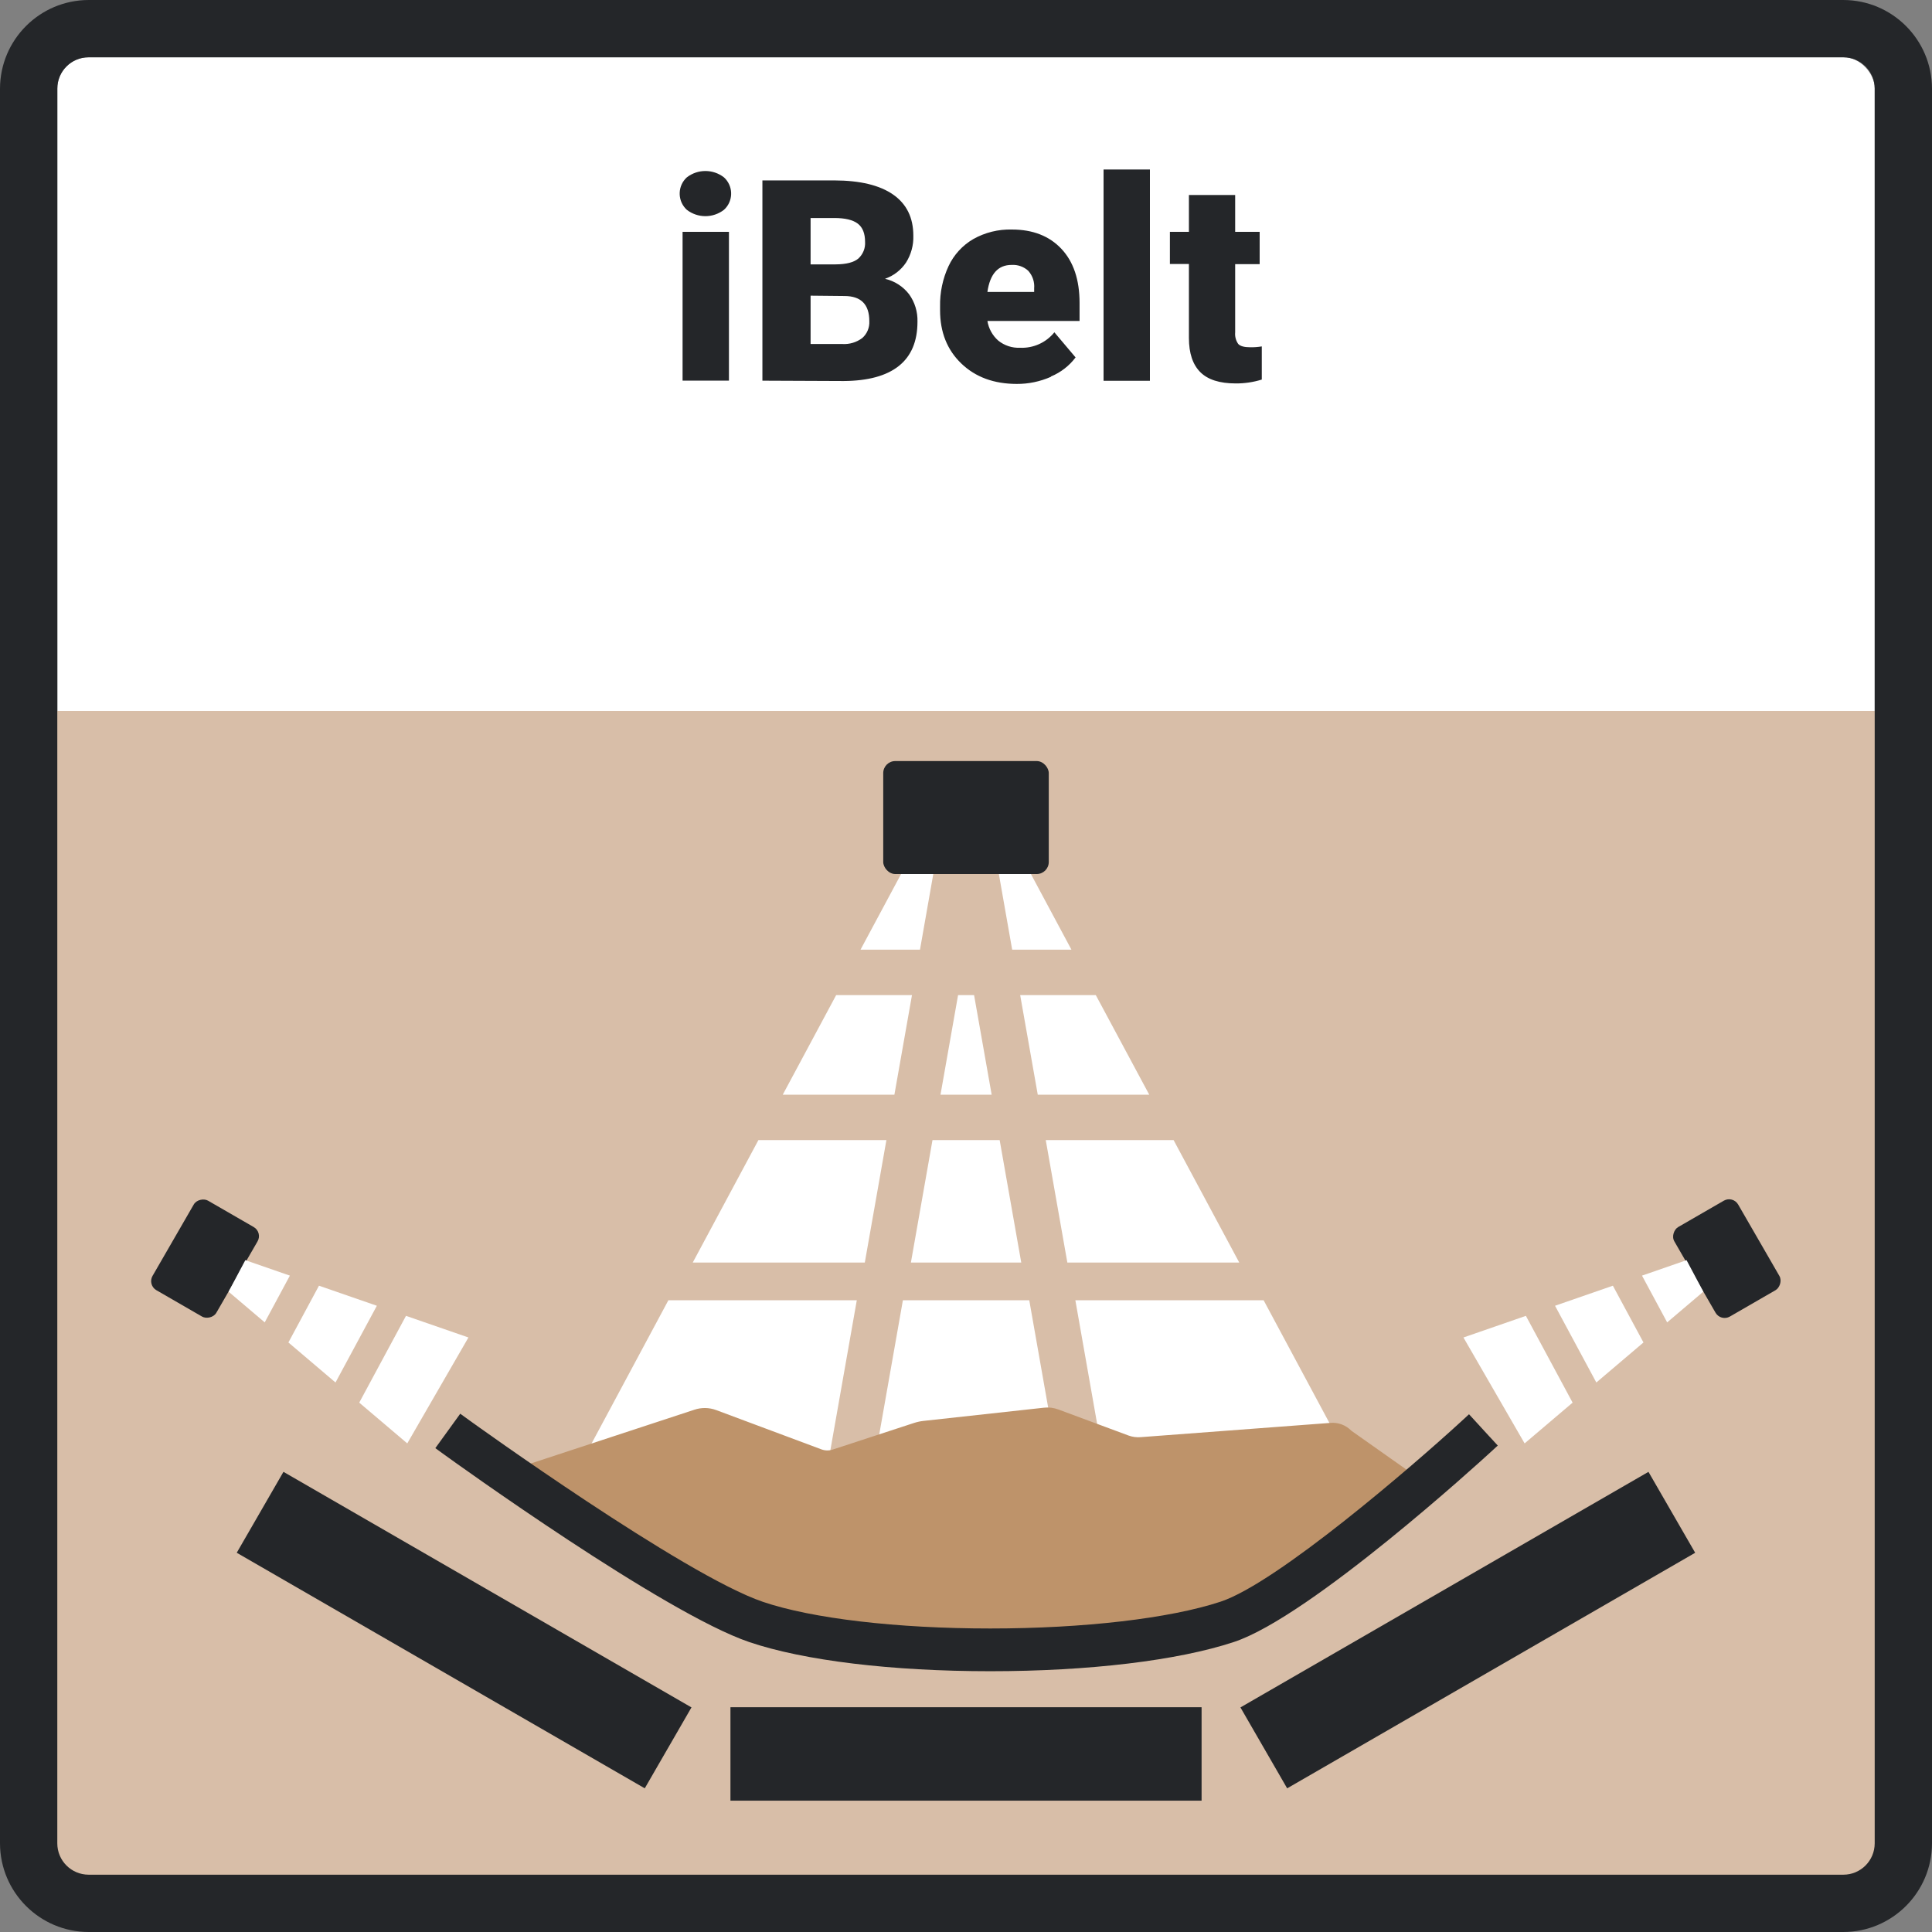 <?xml version="1.0" encoding="UTF-8"?>
<svg xmlns="http://www.w3.org/2000/svg" xmlns:xlink="http://www.w3.org/1999/xlink" viewBox="0 0 500 500">
  <rect x="0" y="0" width="500" height="500" fill="#808080" stroke="none"/>
  <defs>
    <style>
      .cls-1 {
        fill: none;
      }

      .cls-1, .cls-2, .cls-3, .cls-4, .cls-5 {
        stroke-width: 0px;
      }

      .cls-2 {
        fill: #be936a;
      }

      .cls-3 {
        fill: #d8bea8;
      }

      .cls-6 {
        clip-path: url(#clippath-1);
      }

      .cls-4 {
        fill: #242629;
      }

      .cls-5 {
        fill: #fff;
      }
    </style>
    <clipPath id="clippath-1">
      <rect class="cls-1" width="500" height="500"/>
    </clipPath>
  </defs>
  <g id="BG">
    <rect class="cls-5" x="14.85" y="14.83" width="470.33" height="470.32" rx="7.98" ry="7.98"/>
    <rect class="cls-3" x="7" y="184" width="486" height="304"/>
  </g>
  <g id="Illu">
    <g>
      <polygon class="cls-5" points="229.4 295.05 196.28 295.05 179.28 326.75 223.81 326.75 229.4 295.05"/>
      <g>
        <polygon class="cls-5" points="276.23 326.75 320.72 326.75 303.72 295.05 270.64 295.05 276.23 326.75"/>
        <polygon class="cls-5" points="258.71 295.05 241.33 295.05 235.74 326.75 264.3 326.75 258.71 295.05"/>
      </g>
    </g>
    <g>
      <polygon class="cls-5" points="236.02 257.53 216.4 257.53 202.58 283.3 231.47 283.3 236.02 257.53"/>
      <g>
        <polygon class="cls-5" points="268.57 283.3 297.42 283.3 283.59 257.53 264.02 257.53 268.57 283.3"/>
        <polygon class="cls-5" points="252.09 257.53 247.95 257.53 243.4 283.3 256.64 283.3 252.09 257.53"/>
      </g>
    </g>
    <g>
      <polygon class="cls-5" points="250.02 245.77 250.02 245.78 250.02 245.78 250.02 245.77"/>
      <g>
        <polygon class="cls-5" points="234.4 223.96 222.7 245.78 238.09 245.78 241.93 223.96 234.4 223.96"/>
        <polygon class="cls-5" points="258.11 223.96 261.95 245.78 277.29 245.78 265.6 223.96 258.11 223.96"/>
      </g>
    </g>
    <g>
      <polygon class="cls-5" points="221.74 336.5 172.98 336.5 150.16 379.05 214.24 379.05 221.74 336.5"/>
      <g>
        <polygon class="cls-5" points="285.8 379.05 349.84 379.05 327.02 336.5 278.3 336.5 285.8 379.05"/>
        <polygon class="cls-5" points="266.37 336.5 233.67 336.5 226.17 379.05 273.87 379.05 266.37 336.5"/>
      </g>
    </g>
    <rect class="cls-4" x="189.04" y="441.83" width="121.93" height="24.18"/>
    <rect class="cls-4" x="108.02" y="360.9" width="24.18" height="121.93" transform="translate(-305.29 314.95) rotate(-60)"/>
    <path class="cls-2" d="M129,381.5l50.69-16.66c1.84-.62,3.84-.59,5.67.09l27.24,10.17c.92.34,1.93.36,2.86.06l21.09-6.9c.79-.26,1.61-.44,2.44-.53l31.2-3.42c1.26-.14,2.53.02,3.71.46l18.13,6.73c1.04.39,2.15.53,3.25.43l48.96-3.68c2.05-.2,4.08.56,5.51,2.04l19.45,13.72-55.65,37.97-58.19,5.93-56.86-6.15-28.1-14.3-41.4-25.94Z"/>
    <path class="cls-4" d="M385.59,371.91l-3.38-3.69-2.03-2.21-2.21,2.03c-12.3,11.28-47.44,41.62-62.08,46.47-13.12,4.34-35.4,6.94-59.62,6.94s-46.13-2.58-58.84-6.9c-20.41-6.93-75.34-46.52-75.89-46.92l-2.43-1.76-1.76,2.43-2.93,4.05-1.76,2.43,2.43,1.76c2.31,1.67,56.73,40.92,78.8,48.42,14.14,4.8,36.88,7.55,62.39,7.55s48.54-2.76,63.07-7.57c19.86-6.58,64.18-47.08,66.06-48.8l2.21-2.03-2.03-2.21Z"/>
    <rect class="cls-4" x="318.9" y="409.78" width="121.93" height="24.18" transform="translate(-160.04 246.45) rotate(-30)"/>
    <g>
      <rect class="cls-4" x="433.52" y="316.2" width="26.75" height="19.07" rx="2.71" ry="2.71" transform="translate(388.26 875.62) rotate(-120)"/>
      <path class="cls-5" d="M431.47,342.22l9.34-7.93c.16.29-4.33-8.16-4.33-8.16l-11.53,4,6.51,12.1Z"/>
      <polygon class="cls-5" points="417.41 332.74 402.44 337.93 413.13 357.79 425.33 347.43 417.41 332.74"/>
      <polygon class="cls-5" points="394.9 340.54 378.74 346.14 394.57 373.55 406.99 363 394.9 340.54"/>
    </g>
    <g>
      <rect class="cls-4" x="39.69" y="316.2" width="26.75" height="19.07" rx="2.71" ry="2.71" transform="translate(-255.56 208.82) rotate(-60)"/>
      <path class="cls-5" d="M68.5,342.22l-9.34-7.93c-.16.29,4.33-8.16,4.33-8.16l11.53,4-6.51,12.1Z"/>
      <polygon class="cls-5" points="82.55 332.74 97.53 337.93 86.83 357.79 74.64 347.43 82.55 332.74"/>
      <polygon class="cls-5" points="105.07 340.54 121.23 346.14 105.4 373.55 92.97 363 105.07 340.54"/>
    </g>
    <rect class="cls-4" x="228.58" y="196.96" width="42.84" height="29.24" rx="3.12" ry="3.12"/>
  </g>
  <g id="Rahmen">
    <g class="cls-6">
      <path class="cls-4" d="M22.94,14.83c-4.48,0-8.1,3.63-8.11,8.11v454.12c0,4.48,3.63,8.1,8.11,8.11h454.12c4.48,0,8.1-3.63,8.11-8.11V22.94c0-4.48-3.63-8.1-8.11-8.11H22.94ZM477.06,500H22.94c-12.66-.03-22.91-10.28-22.94-22.94V22.94C.03,10.28,10.28.03,22.94,0h454.12c12.66.03,22.91,10.28,22.94,22.94v454.12c-.03,12.66-10.28,22.91-22.94,22.94"/>
    </g>
  </g>
  <g id="Text">
    <path class="cls-4" d="M307.69,50.46v9.54h-4.92v8.32h4.92v19.12c0,4,1,6.92,2.95,8.87s5,2.92,9.15,2.92c2.29.02,4.57-.32,6.76-1v-8.58c-.99.16-2,.24-3,.22-1.55,0-2.58-.29-3.1-.86-.61-.87-.89-1.94-.79-3v-17.65h6.34v-8.36h-6.34v-9.54h-11.97ZM297.6,43.87h-12v54.68h12v-54.68ZM266.18,70.16c1.07,1.23,1.6,2.84,1.46,4.47v.93h-12.1c.67-4.67,2.75-7,6.26-7,1.62-.1,3.2.47,4.38,1.58M272,97.43c2.52-1.05,4.72-2.75,6.36-4.93l-5.49-6.5c-2.16,2.68-5.46,4.16-8.9,4-2.04.09-4.03-.57-5.62-1.85-1.5-1.32-2.49-3.12-2.81-5.09h23.85v-4.66c0-6-1.57-10.67-4.7-14-3.13-3.33-7.41-5-12.82-5-3.5-.09-6.95.76-10,2.48-2.79,1.63-5.02,4.07-6.39,7-1.51,3.26-2.26,6.83-2.19,10.43v1c0,5.65,1.83,10.24,5.49,13.76s8.44,5.28,14.34,5.29c3.05.02,6.06-.61,8.85-1.84M209.78,56.42h6.12c2.8,0,4.83.49,6.09,1.45s1.89,2.54,1.89,4.73c.11,1.63-.54,3.22-1.75,4.32-1.16.98-3.11,1.48-5.84,1.5h-6.51v-12ZM218.54,76.61c4.29,0,6.44,2.17,6.44,6.51.09,1.66-.58,3.26-1.82,4.36-1.49,1.12-3.33,1.67-5.19,1.55h-8.19v-12.51l8.76.09ZM218.32,98.61c6.32-.04,11.09-1.34,14.3-3.9,3.21-2.56,4.82-6.37,4.82-11.44.08-2.55-.68-5.05-2.17-7.12-1.55-2.01-3.75-3.43-6.23-4,2.22-.77,4.13-2.24,5.44-4.2,1.31-2.08,1.97-4.5,1.89-6.95,0-4.67-1.74-8.21-5.22-10.64-3.48-2.43-8.55-3.65-15.22-3.67h-18.62v51.83l21.01.09ZM177.75,54.3c2.83,2.19,6.78,2.19,9.61,0,2.32-2.1,2.49-5.69.39-8.01-.12-.14-.25-.27-.39-.39-2.83-2.19-6.78-2.19-9.61,0-2.32,2.12-2.48,5.72-.36,8.04.11.13.24.25.36.36M188.65,60h-12v38.51h12v-38.51Z"/>
  </g>
</svg>